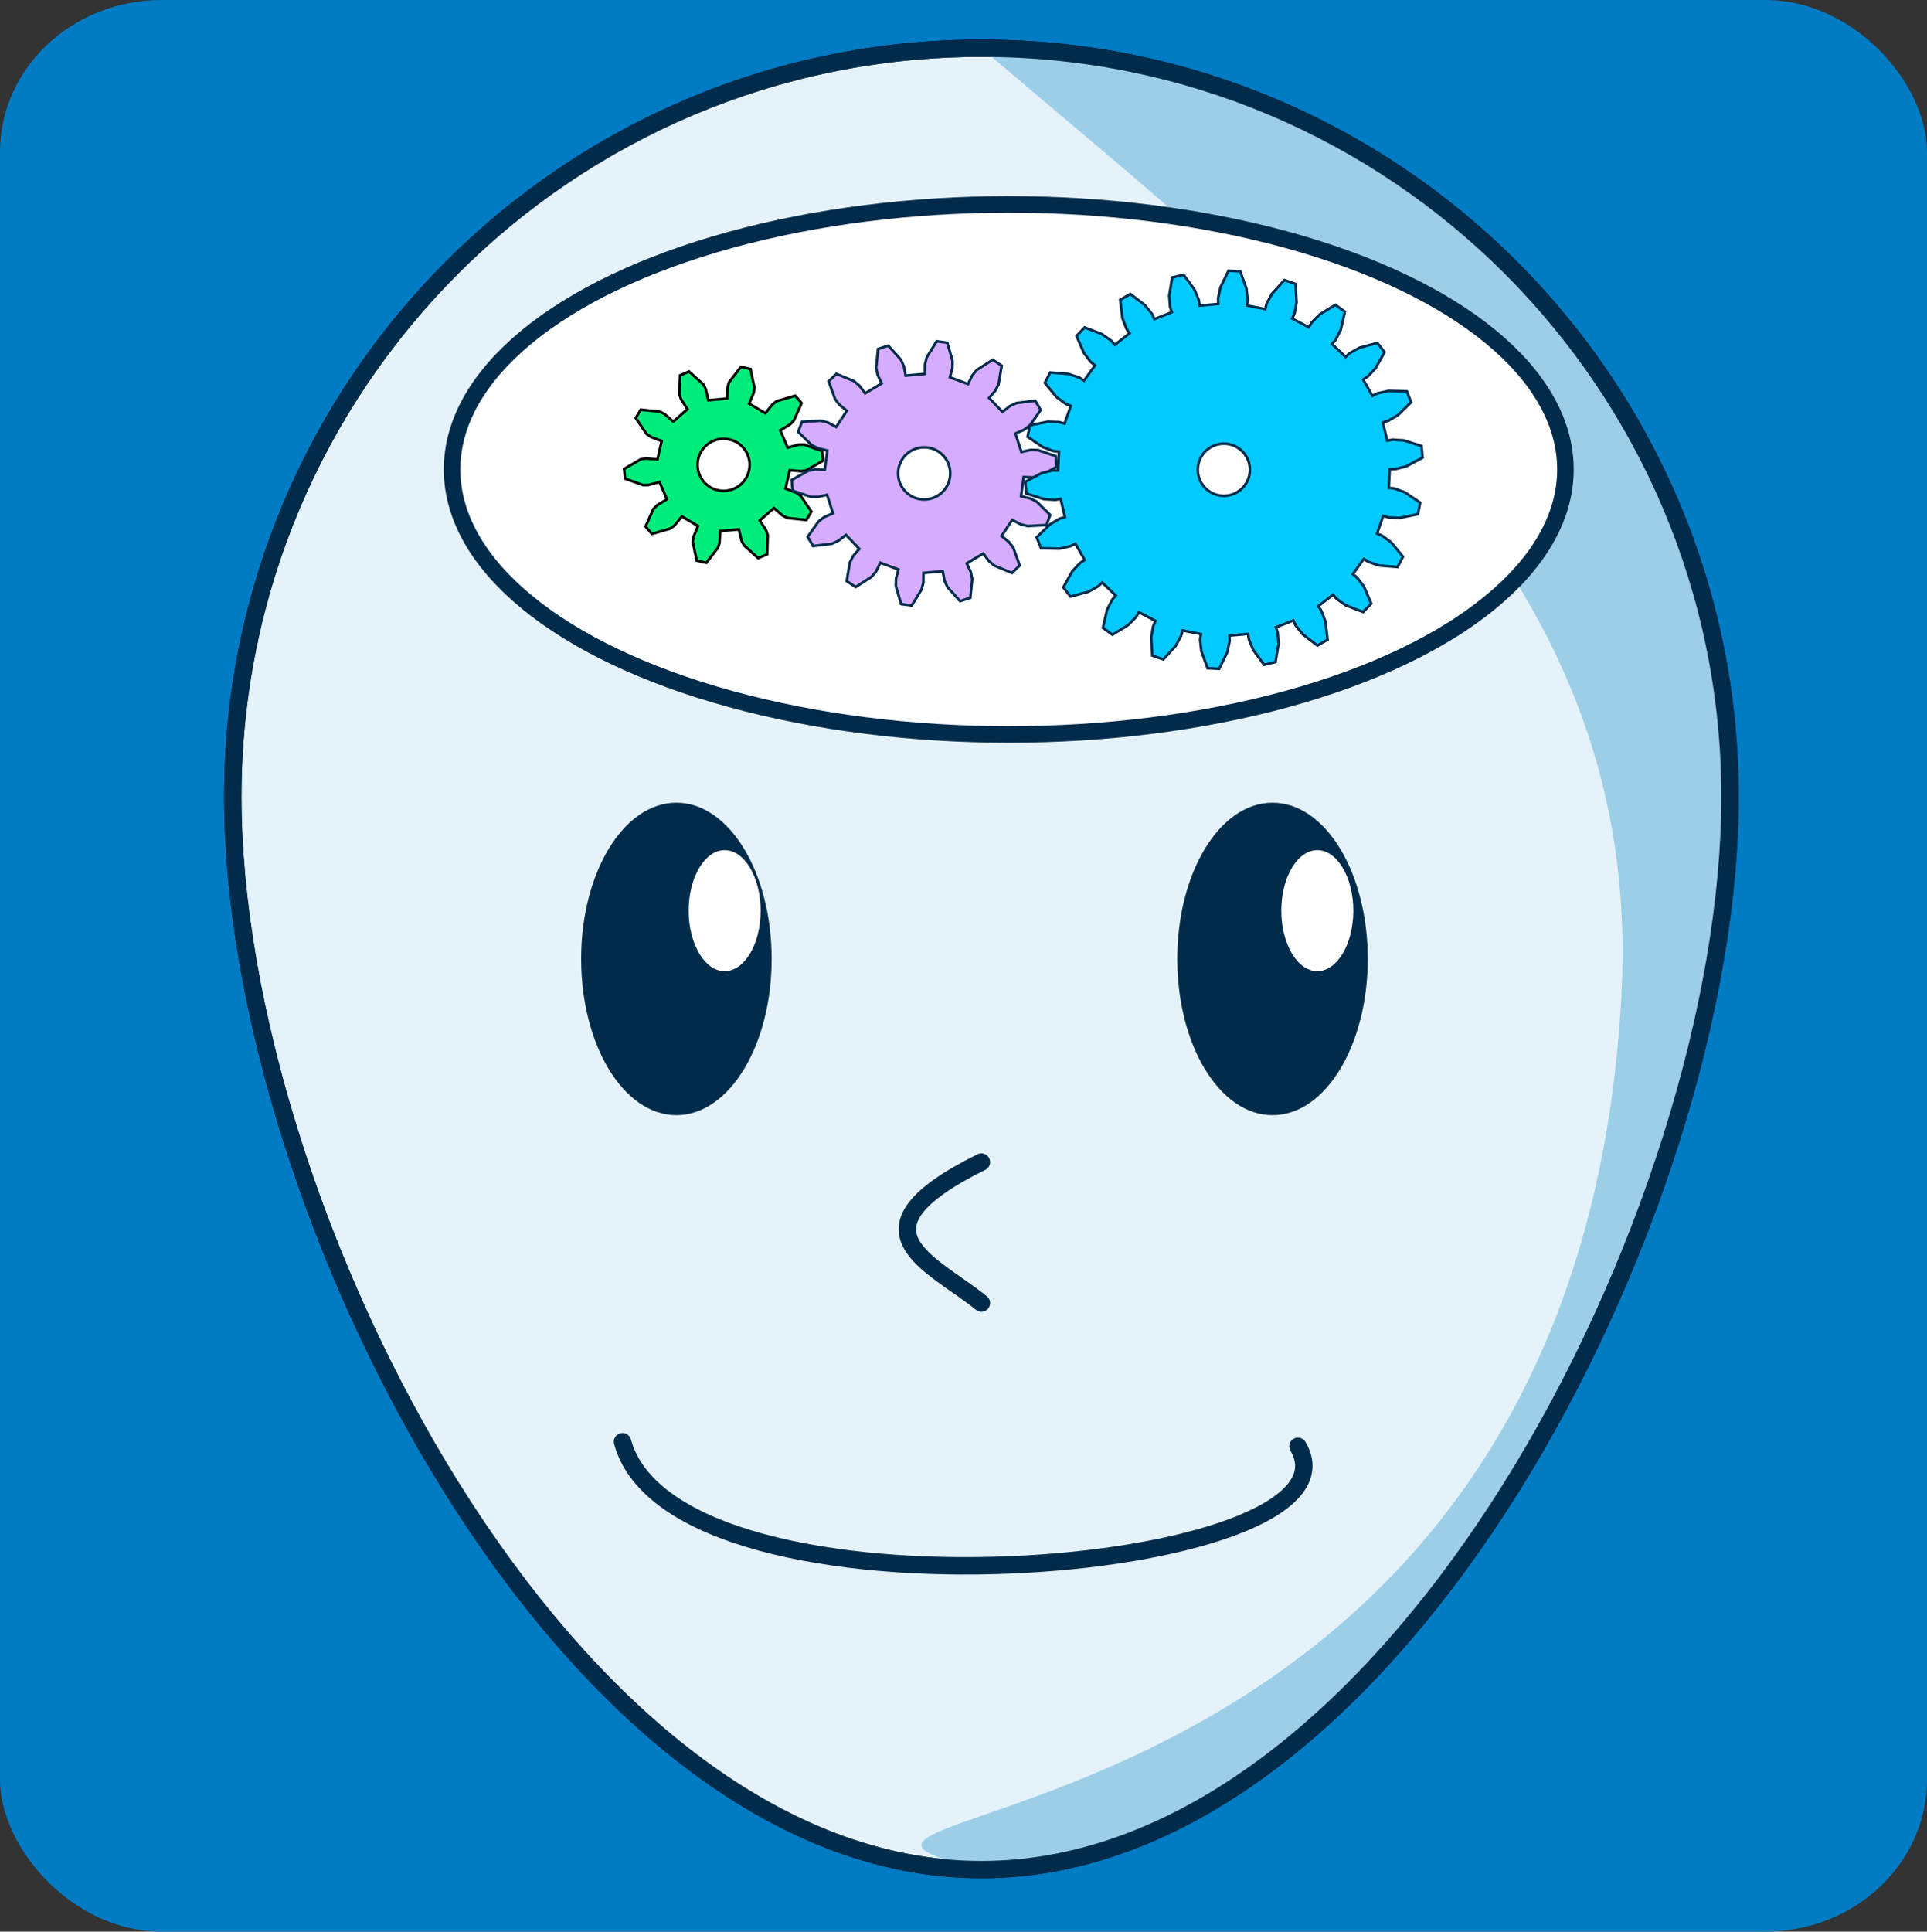 <?xml version="1.0" encoding="UTF-8" standalone="no"?>
<!-- Created with Inkscape (http://www.inkscape.org/) -->

<svg
   width="147.968mm"
   height="148.296mm"
   viewBox="0 0 147.968 148.296"
   version="1.1"
   id="svg5"
   sodipodi:docname="engranando_ideas.svg"
   xml:space="preserve"
   inkscape:version="1.2.1 (9c6d41e410, 2022-07-14)"
   xmlns:inkscape="http://www.inkscape.org/namespaces/inkscape"
   xmlns:sodipodi="http://sodipodi.sourceforge.net/DTD/sodipodi-0.dtd"
   xmlns="http://www.w3.org/2000/svg"
   xmlns:svg="http://www.w3.org/2000/svg"
   xmlns:rdf="http://www.w3.org/1999/02/22-rdf-syntax-ns#"
   xmlns:cc="http://creativecommons.org/ns#"
   xmlns:dc="http://purl.org/dc/elements/1.1/"><rect x="0" y="0" width="147.968" height="148.296" fill="#333333" stroke="none"/><sodipodi:namedview
     id="namedview7"
     pagecolor="#ffffff"
     bordercolor="#000000"
     borderopacity="0.25"
     inkscape:showpageshadow="2"
     inkscape:pageopacity="0.0"
     inkscape:pagecheckerboard="0"
     inkscape:deskcolor="#d1d1d1"
     inkscape:document-units="mm"
     showgrid="false"
     inkscape:zoom="0.74564394"
     inkscape:cx="367.46761"
     inkscape:cy="413.06579"
     inkscape:window-width="1920"
     inkscape:window-height="1017"
     inkscape:window-x="-8"
     inkscape:window-y="-8"
     inkscape:window-maximized="1"
     inkscape:current-layer="layer1" /><defs
     id="defs2" /><g
     inkscape:label="Capa 1"
     inkscape:groupmode="layer"
     id="layer1"
     transform="translate(-43.158,-63.72)"><rect
       style="fill:#007bc4;fill-opacity:1;stroke:none;stroke-width:1.295;stroke-linecap:round;stroke-dasharray:none;stroke-opacity:1"
       id="rect10266"
       width="147.968"
       height="148.296"
       x="43.158"
       y="63.72"
       rx="12.419"
       ry="11.664" /><g
       id="g9326"><path
         id="path234"
         style="fill:#e5f2f9;stroke:#002b4a;stroke-width:1.336;stroke-linecap:round;stroke-dasharray:none"
         d="m 176,124.903 c 0,31.747 -25.736,82.355 -57.484,82.355 -31.747,0 -57.484,-50.607 -57.484,-82.355 -2e-6,-31.747 25.736,-57.484 57.484,-57.484 31.747,4e-6 57.484,25.736 57.484,57.484 z"
         sodipodi:nodetypes="sssss" /><path
         id="path9308"
         style="fill:#9dcee8;fill-opacity:1;stroke:none;stroke-width:1.336;stroke-linecap:round;stroke-dasharray:none"
         d="m 176,124.903 c 0,31.747 -25.736,82.355 -57.484,82.355 -22.654,-5.5 45.483,0.668 49.145,-67.097 1.713,-31.701 -21.227,-49.057 -49.145,-72.742 31.747,4e-6 57.484,25.736 57.484,57.484 z"
         sodipodi:nodetypes="scscs" /><ellipse
         style="fill:#002b4a;fill-opacity:1;stroke:#002b4a;stroke-width:0.433;stroke-linecap:round;stroke-opacity:1"
         id="path1047"
         cx="95.097"
         cy="137.339"
         rx="7.097"
         ry="11.778" /><ellipse
         style="fill:#002b4a;fill-opacity:1;stroke:#002b4a;stroke-width:0.433;stroke-linecap:round;stroke-opacity:1"
         id="ellipse1049"
         cx="140.871"
         cy="137.339"
         rx="7.097"
         ry="11.778" /><ellipse
         style="fill:#ffffff;fill-opacity:1;stroke:#002b4a;stroke-width:1.271;stroke-linecap:round;stroke-dasharray:none;stroke-opacity:1"
         id="path9194"
         cx="120.617"
         cy="99.759"
         rx="42.746"
         ry="20.347" /><g
         id="g9136"
         transform="matrix(0.753,-0.068,0.068,0.753,26.405,31.324)"><path
           id="path1426"
           style="fill:#00ed7b;fill-opacity:1;stroke:#000000;stroke-width:0.265"
           d="m 84.511,88.531 -0.941,0.306 -0.234,1.943 0.126,0.507 0.55,1.04 -1.545,1.122 -0.82,-0.844 -0.443,-0.276 -1.92,-0.378 -0.581,0.8 0.953,1.709 0.4,0.336 1.056,0.518 -0.59,1.816 -1.159,-0.201 -0.521,0.037 -1.776,0.823 v 0.99 l 1.776,0.823 0.521,0.037 1.159,-0.202 0.59,1.816 -1.056,0.518 -0.4,0.336 -0.953,1.71 0.581,0.8 1.92,-0.378 0.443,-0.276 0.82,-0.844 1.545,1.122 -0.55,1.04 -0.126,0.507 0.234,1.943 0.941,0.306 1.331,-1.435 0.196,-0.484 0.167,-1.165 h 1.909 l 0.167,1.165 0.196,0.484 1.331,1.435 0.941,-0.306 0.234,-1.943 -0.126,-0.507 -0.55,-1.04 1.545,-1.122 0.82,0.844 0.443,0.276 1.92,0.378 0.581,-0.8 -0.953,-1.71 -0.4,-0.336 -1.056,-0.518 0.59,-1.816 1.159,0.202 0.521,-0.037 1.776,-0.823 v -0.99 l -1.776,-0.823 -0.521,-0.037 -1.159,0.201 -0.59,-1.816 1.056,-0.518 0.4,-0.336 0.953,-1.709 -0.581,-0.8 -1.92,0.378 -0.443,0.276 -0.82,0.844 -1.545,-1.122 0.55,-1.04 0.126,-0.507 -0.234,-1.943 -0.941,-0.306 -1.331,1.435 -0.196,0.484 -0.167,1.164 h -1.909 l -0.167,-1.164 -0.196,-0.484 z m 2.648,7.108 a 2.646,2.646 0 0 1 2.646,2.646 2.646,2.646 0 0 1 -2.646,2.646 2.646,2.646 0 0 1 -2.646,-2.646 2.646,2.646 0 0 1 2.646,-2.646 z" /><path
           id="path3632"
           style="fill:#d6acff;fill-opacity:1;stroke:#002b4a;stroke-width:0.265;stroke-opacity:1"
           d="m 104.905,87.737 -1.06,0.242 -0.368,1.876 0.08,0.727 0.335,0.914 -1.769,0.852 -0.505,-0.832 -0.519,-0.515 -1.697,-0.882 -0.851,0.678 0.483,1.851 0.387,0.62 0.698,0.678 -1.224,1.535 -0.816,-0.53 -0.691,-0.239 -1.911,-0.059 -0.472,0.98 1.238,1.458 0.618,0.391 0.923,0.308 -0.437,1.914 -0.966,-0.123 -0.726,0.084 -1.748,0.776 v 1.088 l 1.748,0.776 0.726,0.084 0.966,-0.124 0.437,1.915 -0.923,0.307 -0.618,0.391 -1.238,1.458 0.472,0.98 1.911,-0.059 0.691,-0.239 0.816,-0.53 1.224,1.535 -0.698,0.678 -0.387,0.621 -0.483,1.85 0.851,0.679 1.697,-0.883 0.519,-0.515 0.505,-0.831 1.769,0.852 -0.335,0.914 -0.08,0.727 0.368,1.876 1.06,0.242 1.146,-1.531 0.244,-0.689 0.095,-0.968 h 1.964 l 0.095,0.968 0.243,0.689 1.146,1.531 1.061,-0.242 0.368,-1.876 -0.08,-0.727 -0.335,-0.914 1.769,-0.852 0.505,0.831 0.519,0.515 1.697,0.883 0.85,-0.679 -0.483,-1.85 -0.387,-0.621 -0.699,-0.678 1.224,-1.535 0.816,0.53 0.691,0.239 1.912,0.059 0.472,-0.98 -1.238,-1.458 -0.618,-0.391 -0.923,-0.307 0.437,-1.915 0.965,0.124 0.727,-0.084 1.747,-0.776 v -1.088 l -1.747,-0.776 -0.727,-0.084 -0.965,0.123 -0.437,-1.914 0.923,-0.308 0.618,-0.391 1.238,-1.458 -0.472,-0.98 -1.912,0.059 -0.691,0.239 -0.816,0.53 -1.224,-1.535 0.699,-0.678 0.387,-0.62 0.483,-1.851 -0.85,-0.678 -1.697,0.882 -0.519,0.515 -0.505,0.832 -1.769,-0.852 0.335,-0.914 0.08,-0.727 -0.368,-1.876 -1.061,-0.242 -1.146,1.531 -0.243,0.689 -0.095,0.969 h -1.964 l -0.095,-0.969 -0.244,-0.689 z m 2.466,10.601 a 2.646,2.646 0 0 1 2.646,2.646 2.646,2.646 0 0 1 -2.646,2.646 2.646,2.646 0 0 1 -2.646,-2.646 2.646,2.646 0 0 1 2.646,-2.646 z" /><path
           id="path7304"
           style="fill:#00caff;fill-opacity:1;stroke:#002b4a;stroke-width:0.265;stroke-opacity:1"
           d="m 135.431,83.27 -1.177,0.169 -0.474,1.809 -0.015,1.149 0.129,0.552 -1.825,0.536 -0.19,-0.534 -0.635,-0.958 -1.377,-1.265 -1.082,0.494 0.054,1.869 0.309,1.107 0.279,0.494 -1.6,1.028 -0.333,-0.459 -0.878,-0.741 -1.677,-0.826 -0.899,0.779 0.579,1.778 0.608,0.975 0.407,0.395 -1.246,1.438 -0.449,-0.347 -1.052,-0.463 -1.842,-0.319 -0.643,1 1.056,1.544 0.858,0.764 0.502,0.265 -0.791,1.73 -0.528,-0.206 -1.139,-0.148 -1.858,0.212 -0.335,1.141 1.448,1.183 1.039,0.491 0.556,0.113 -0.271,1.883 -0.565,-0.049 -1.135,0.179 -1.723,0.727 v 1.189 l 1.723,0.728 1.135,0.179 0.565,-0.049 0.271,1.883 -0.556,0.112 -1.039,0.491 -1.448,1.183 0.335,1.141 1.858,0.212 1.139,-0.148 0.528,-0.206 0.791,1.731 -0.502,0.264 -0.858,0.764 -1.056,1.543 0.643,1 1.842,-0.32 1.052,-0.463 0.449,-0.346 1.246,1.438 -0.407,0.395 -0.608,0.975 -0.579,1.778 0.899,0.778 1.677,-0.825 0.878,-0.741 0.333,-0.459 1.6,1.029 -0.279,0.494 -0.309,1.106 -0.054,1.87 1.082,0.494 1.377,-1.265 0.635,-0.958 0.19,-0.534 1.825,0.536 -0.129,0.552 0.015,1.149 0.474,1.809 1.177,0.169 0.965,-1.601 0.339,-1.098 0.032,-0.566 h 1.902 l 0.032,0.566 0.339,1.098 0.965,1.601 1.177,-0.169 0.474,-1.809 0.016,-1.149 -0.129,-0.552 1.825,-0.536 0.19,0.534 0.635,0.958 1.377,1.265 1.082,-0.494 -0.054,-1.87 -0.308,-1.106 -0.279,-0.494 1.6,-1.029 0.333,0.459 0.878,0.741 1.678,0.825 0.899,-0.778 -0.579,-1.778 -0.608,-0.975 -0.407,-0.395 1.246,-1.438 0.449,0.346 1.052,0.463 1.843,0.32 0.642,-1 -1.056,-1.543 -0.858,-0.764 -0.501,-0.264 0.79,-1.731 0.528,0.206 1.139,0.148 1.858,-0.212 0.335,-1.141 -1.448,-1.183 -1.039,-0.491 -0.556,-0.112 0.271,-1.883 0.565,0.049 1.135,-0.179 1.723,-0.728 v -1.189 l -1.723,-0.727 -1.135,-0.179 -0.565,0.049 -0.271,-1.883 0.556,-0.113 1.039,-0.491 1.448,-1.183 -0.335,-1.141 -1.858,-0.212 -1.139,0.148 -0.528,0.206 -0.79,-1.73 0.501,-0.265 0.858,-0.764 1.056,-1.544 -0.642,-1 -1.843,0.319 -1.052,0.463 -0.449,0.347 -1.246,-1.438 0.407,-0.395 0.608,-0.975 0.579,-1.778 -0.899,-0.779 -1.678,0.826 -0.878,0.741 -0.333,0.459 -1.6,-1.028 0.279,-0.494 0.308,-1.107 0.054,-1.869 -1.082,-0.494 -1.377,1.265 -0.635,0.958 -0.19,0.534 -1.825,-0.536 0.129,-0.552 -0.016,-1.149 -0.474,-1.809 -1.177,-0.169 -0.965,1.602 -0.339,1.098 -0.032,0.566 h -1.902 l -0.032,-0.566 -0.339,-1.098 z m 2.287,17.437 a 2.646,2.646 0 0 1 2.646,2.646 2.646,2.646 0 0 1 -2.646,2.646 2.646,2.646 0 0 1 -2.646,-2.646 2.646,2.646 0 0 1 2.646,-2.646 z" /></g><ellipse
         style="fill:#ffffff;fill-opacity:1;stroke:#002b4a;stroke-width:0.174;stroke-linecap:round;stroke-opacity:1"
         id="ellipse9138"
         cx="-98.801"
         cy="133.635"
         rx="2.852"
         ry="4.734"
         transform="scale(-1,1)" /><ellipse
         style="fill:#ffffff;fill-opacity:1;stroke:#002b4a;stroke-width:0.174;stroke-linecap:round;stroke-opacity:1"
         id="ellipse9140"
         cx="-144.309"
         cy="133.635"
         rx="2.852"
         ry="4.734"
         transform="scale(-1,1)" /><path
         style="fill:none;fill-opacity:1;stroke:#002b4a;stroke-width:1.336;stroke-linecap:round;stroke-dasharray:none;stroke-opacity:1"
         d="m 118.516,152.935 c -10.684,5.277 -3.706,7.794 0,10.823"
         id="path9250"
         sodipodi:nodetypes="cc" /><path
         style="fill:none;fill-opacity:1;stroke:#002b4a;stroke-width:1.336;stroke-linecap:round;stroke-dasharray:none;stroke-opacity:1"
         d="m 90.958,174.403 c 4.067,14.863 57.759,10.251 51.864,0.355"
         id="path9306"
         sodipodi:nodetypes="cc" /><path
         id="path9310"
         style="fill:none;stroke:#002b4a;stroke-width:1.336;stroke-linecap:round;stroke-dasharray:none"
         d="m 176,124.903 c 0,31.747 -25.736,82.355 -57.484,82.355 -31.747,0 -57.484,-50.607 -57.484,-82.355 -2e-6,-31.747 25.736,-57.484 57.484,-57.484 31.747,4e-6 57.484,25.736 57.484,57.484 z"
         sodipodi:nodetypes="sssss" /></g></g></svg>
